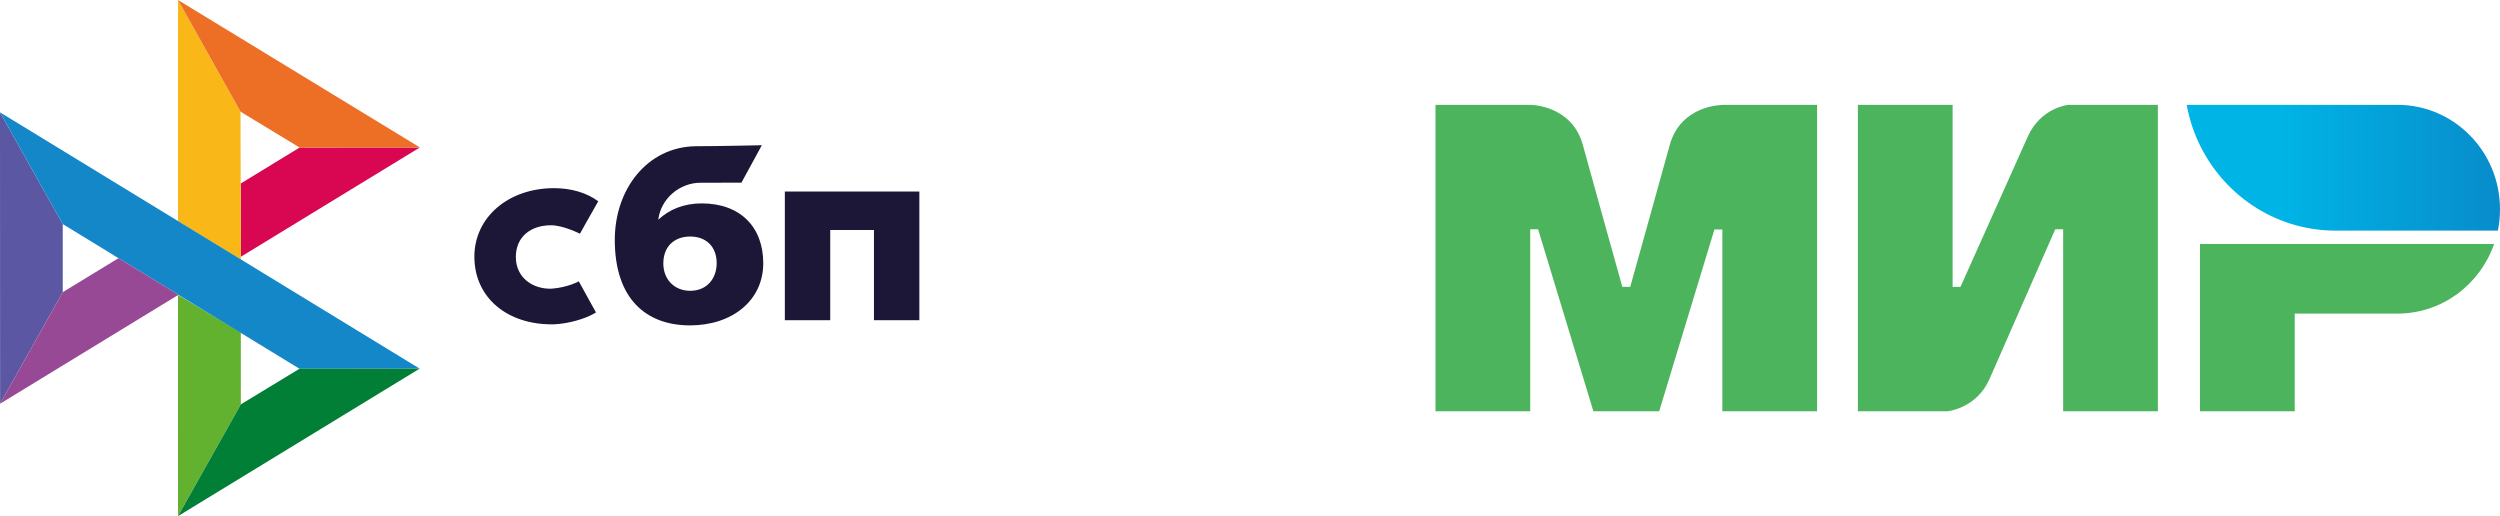 <?xml version="1.0" encoding="UTF-8"?> <svg xmlns="http://www.w3.org/2000/svg" width="155" height="32" viewBox="0 0 155 32" fill="none"> <g clip-path="url(#clip0_3823_7312)"> <path d="M57 11.876V19.854H54.185V14.259H51.474V19.854H48.66V11.876H57Z" fill="#1C1637"></path> <path d="M47.322 16.318C47.322 18.641 45.386 20.174 42.78 20.174C40.083 20.174 38.117 18.551 38.117 14.873C38.117 11.718 40.133 9.116 43.118 9.066C44.425 9.066 47.234 9.004 47.234 9.004L45.969 11.325C45.969 11.325 43.731 11.33 43.434 11.33C42.147 11.33 40.976 12.298 40.812 13.623C41.496 12.982 42.405 12.61 43.508 12.61C45.893 12.612 47.322 14.071 47.322 16.318ZM44.434 16.318C44.434 15.276 43.763 14.665 42.794 14.665C41.795 14.665 41.126 15.29 41.126 16.332C41.126 17.314 41.797 18.029 42.794 18.029C43.837 18.031 44.434 17.257 44.434 16.318Z" fill="#1C1637"></path> <path d="M35.886 17.443C35.886 17.443 35.205 17.825 34.19 17.899C33.021 17.931 31.982 17.213 31.982 15.932C31.982 14.684 32.901 13.967 34.16 13.967C34.932 13.967 35.956 14.491 35.956 14.491C35.956 14.491 36.704 13.149 37.091 12.48C36.382 11.954 35.435 11.666 34.336 11.666C31.561 11.666 29.411 13.435 29.411 15.918C29.411 18.433 31.431 20.16 34.336 20.108C35.149 20.078 36.268 19.8 36.95 19.372L35.886 17.443Z" fill="#1C1637"></path> <path d="M0 6.965L3.89 13.893V18.115L0.006 25.03L0 6.965Z" fill="#5B57A2"></path> <path d="M14.933 11.372L18.576 9.147L26.034 9.141L14.933 15.918V11.372Z" fill="#D90751"></path> <path d="M14.912 6.925L14.932 16.094L11.035 13.709V0L14.912 6.925Z" fill="#FAB718"></path> <path d="M26.033 9.141L18.576 9.147L14.912 6.925L11.035 0L26.033 9.141Z" fill="#ED6F26"></path> <path d="M14.932 25.068V20.618L11.035 18.277L11.037 32L14.932 25.068Z" fill="#63B22F"></path> <path d="M18.568 22.863L3.89 13.893L0 6.965L26.02 22.855L18.568 22.863Z" fill="#1487C9"></path> <path d="M11.037 32L14.932 25.069L18.568 22.863L26.019 22.855L11.037 32Z" fill="#017F36"></path> <path d="M0.006 25.03L11.065 18.277L7.347 16.006L3.89 18.115L0.006 25.03Z" fill="#984995"></path> </g> <g clip-path="url(#clip1_3823_7312)"> <path fill-rule="evenodd" clip-rule="evenodd" d="M106.785 6.5V6.508C106.777 6.508 104.207 6.5 103.522 8.997C102.893 11.287 101.123 17.61 101.074 17.784H100.585C100.585 17.784 98.773 11.32 98.137 8.989C97.452 6.492 94.874 6.5 94.874 6.5H89V25.5H94.874V14.216H95.119H95.363L98.79 25.5H102.869L106.295 14.225H106.785V25.5H112.659V6.5H106.785Z" fill="#4DB45E"></path> <path fill-rule="evenodd" clip-rule="evenodd" d="M128.241 6.5C128.241 6.5 126.52 6.658 125.712 8.491L121.551 17.784H121.062V6.5H115.188V25.5H120.736C120.736 25.5 122.539 25.334 123.346 23.509L127.425 14.216H127.915V25.5H133.789V6.5H128.241Z" fill="#4DB45E"></path> <path fill-rule="evenodd" clip-rule="evenodd" d="M136.399 15.128V25.5H142.273V19.443H148.637C151.411 19.443 153.76 17.642 154.633 15.128H136.399Z" fill="#4DB45E"></path> <path fill-rule="evenodd" clip-rule="evenodd" d="M148.637 6.5H135.575C136.228 10.117 138.896 13.021 142.347 13.967C143.13 14.183 143.954 14.299 144.802 14.299H154.869C154.959 13.868 155 13.428 155 12.972C155 9.396 152.153 6.5 148.637 6.5Z" fill="url(#paint0_linear_3823_7312)"></path> </g> <defs> <linearGradient id="paint0_linear_3823_7312" x1="135.577" y1="10.4" x2="155" y2="10.4" gradientUnits="userSpaceOnUse"> <stop offset="0.3" stop-color="#00B4E6"></stop> <stop offset="1" stop-color="#088CCB"></stop> </linearGradient> <clipPath id="clip0_3823_7312"> <rect width="57" height="32" fill="white"></rect> </clipPath> <clipPath id="clip1_3823_7312"> <rect width="66" height="19" fill="white" transform="translate(89 6.5)"></rect> </clipPath> </defs> </svg> 